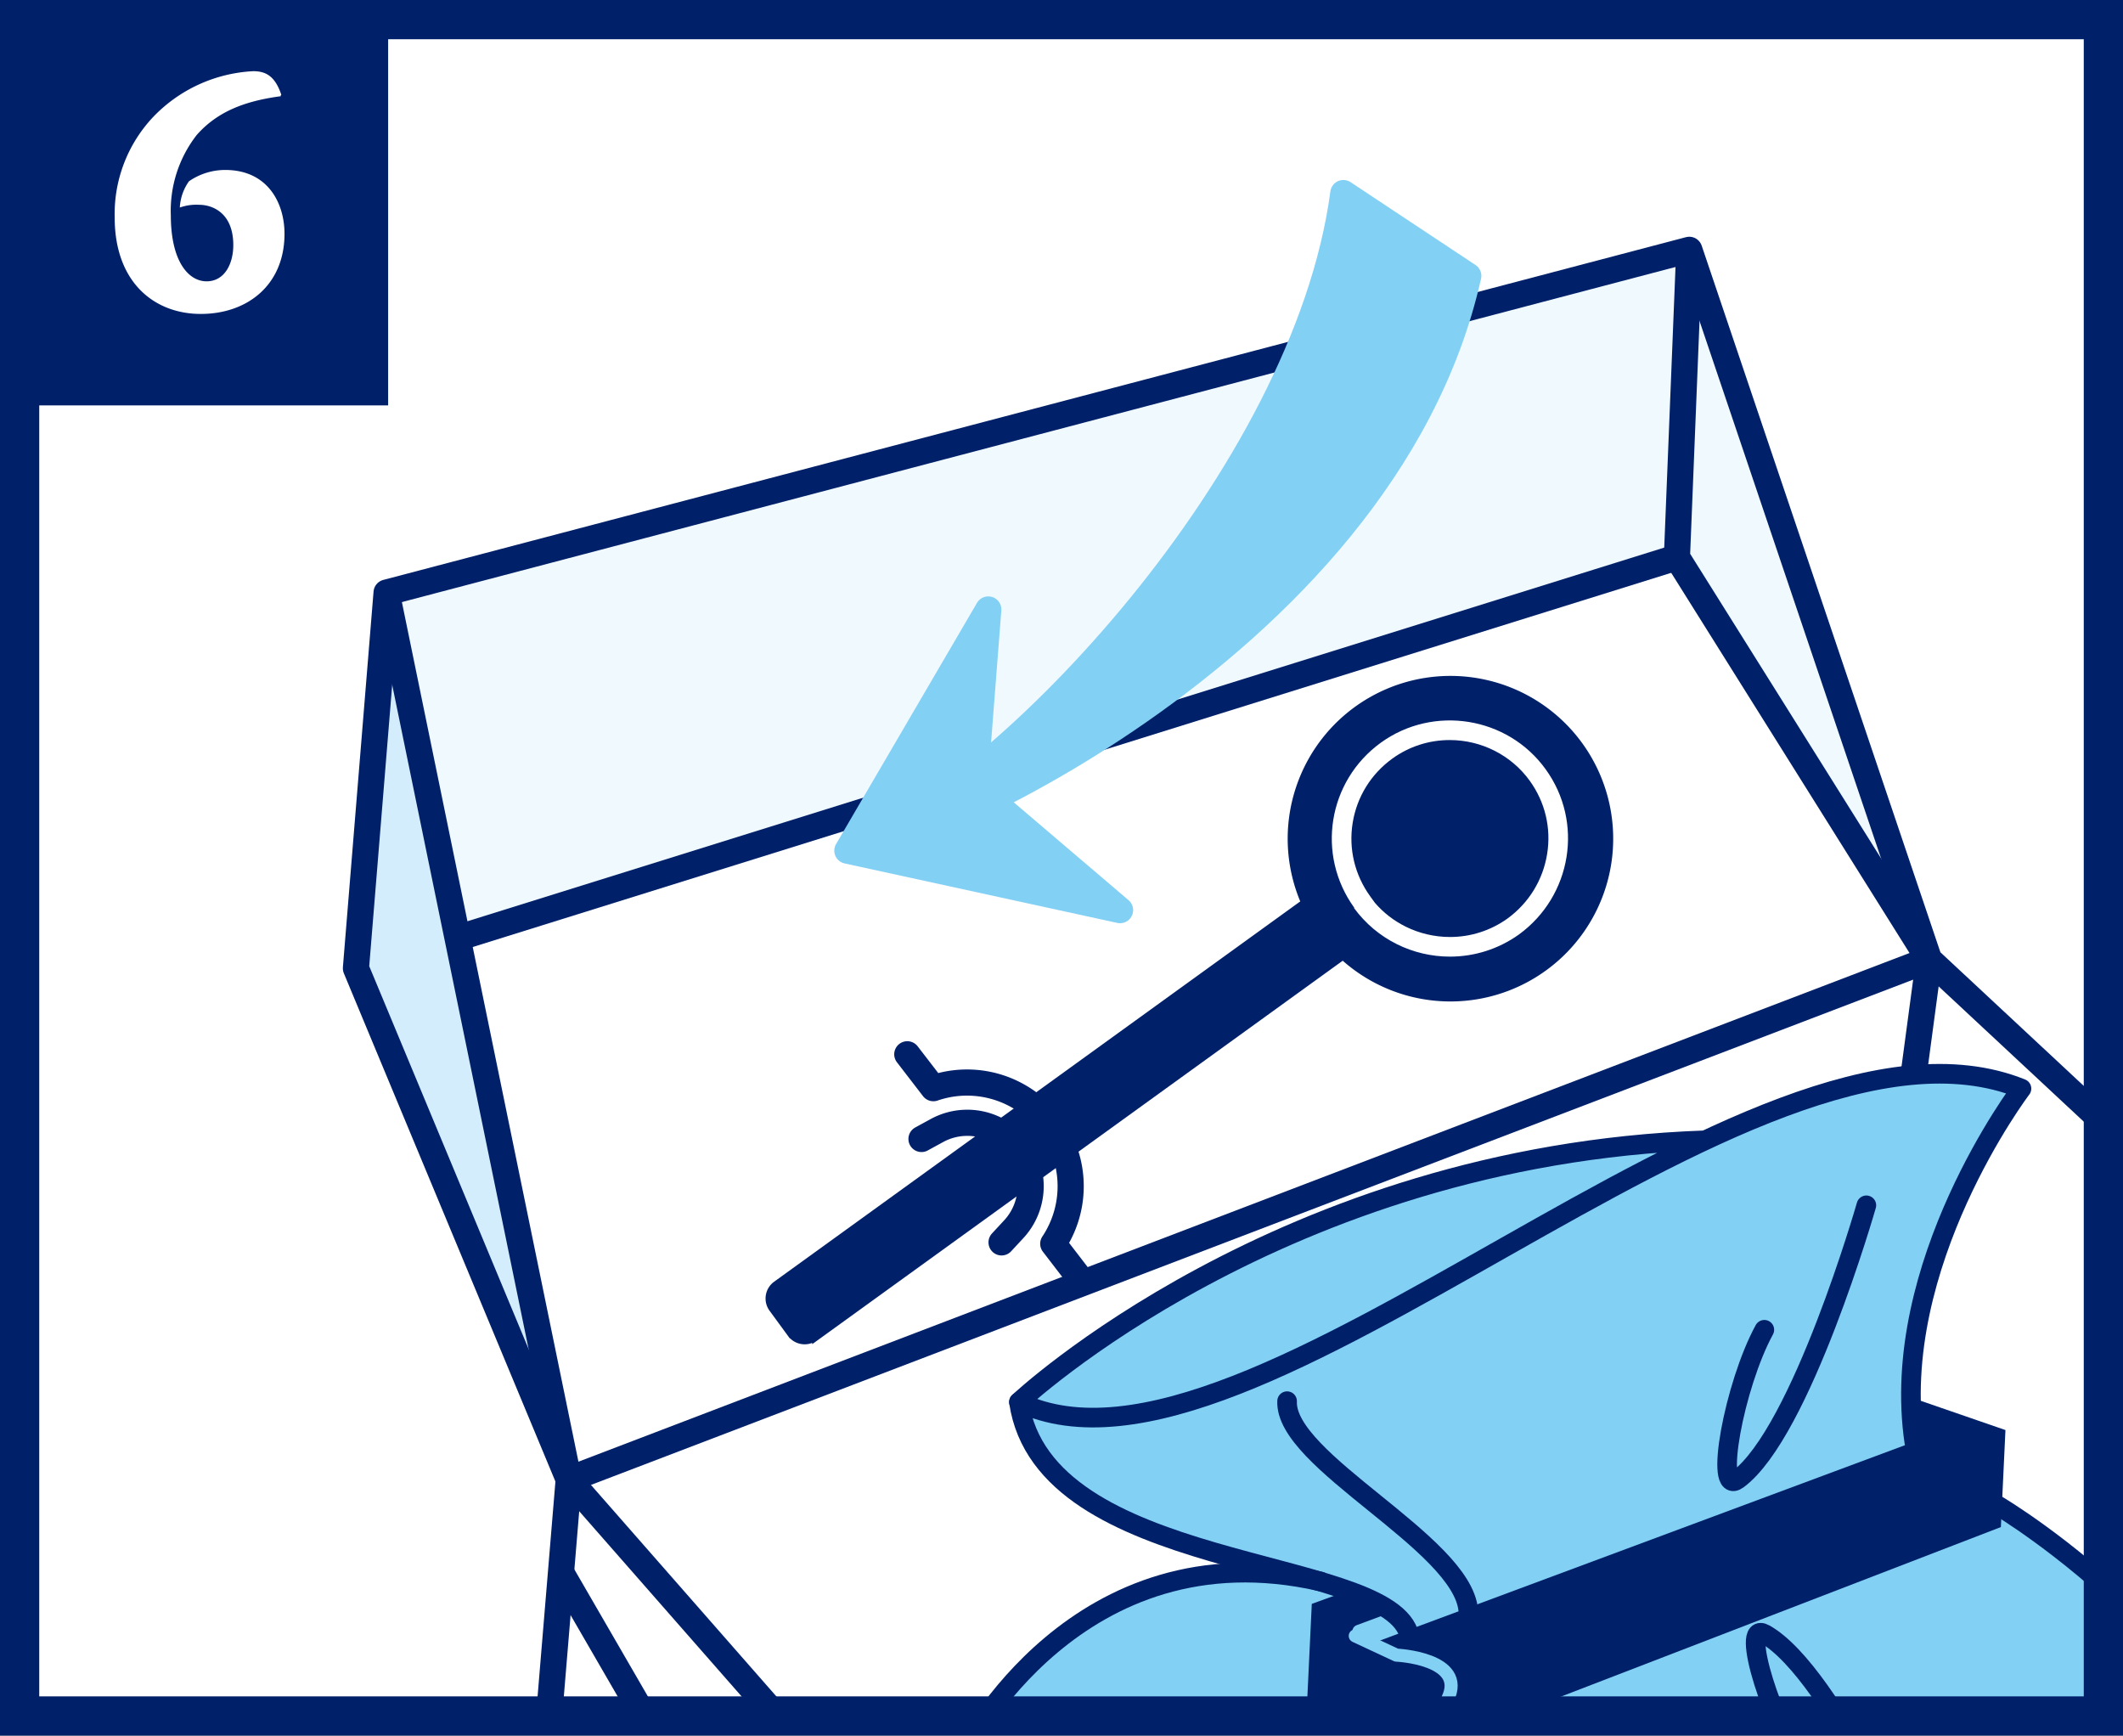 <?xml version="1.0" encoding="UTF-8"?>
<svg xmlns="http://www.w3.org/2000/svg" xmlns:xlink="http://www.w3.org/1999/xlink" width="162.308" height="132.674" viewBox="0 0 162.308 132.674">
  <rect x="0" y="0" width="162.308" height="132.674" fill="#808080" stroke="none"/>
  <defs>
    <clipPath id="clip-path">
      <rect id="Rechteck_29" data-name="Rechteck 29" width="159.308" height="129.674" fill="none"></rect>
    </clipPath>
    <clipPath id="clip-path-2">
      <path id="Pfad_120" data-name="Pfad 120" d="M19.6,45.81l5.877-8.85,13.5,15.077L36.5,55.185Z" transform="translate(-19.6 -36.96)" fill="none"></path>
    </clipPath>
  </defs>
  <g id="_06_Zuvbereitugn_FL" data-name="06_Zuvbereitugn_FL" transform="translate(0.686 1.08)">
    <g id="Ebene_2" data-name="Ebene 2" transform="translate(0.26 0.42)">
      <g id="artwork">
        <g id="Deckel-T85-RL-2020-11">
          <g id="Gruppe_44" data-name="Gruppe 44">
            <rect id="Rechteck_27" data-name="Rechteck 27" width="159.308" height="129.674" transform="translate(0.554)" fill="#fff" stroke="#002169" stroke-miterlimit="10" stroke-width="0.85"></rect>
            <rect id="Rechteck_28" data-name="Rechteck 28" width="28.728" height="28.728" transform="translate(0 0.761)" fill="#002169"></rect>
            <path id="Pfad_91" data-name="Pfad 91" d="M15.257,3.464C12.35,3.844,10.308,4.71,8.785,6.44a9.421,9.421,0,0,0-1.973,6.126c0,3.53,1.35,5.053,2.734,5.053s2.042-1.35,2.042-2.769c0-2.492-1.627-3.08-2.6-3.08a3.781,3.781,0,0,0-1.488.208A3.787,3.787,0,0,1,8.2,9.971a4.874,4.874,0,0,1,2.769-.865c3.253,0,4.534,2.527,4.534,4.88,0,3.911-2.838,6.126-6.4,6.126S2.52,17.689,2.52,12.74A10.805,10.805,0,0,1,5.462,5.056a11.385,11.385,0,0,1,7.649-3.5c.935,0,1.661.346,2.146,1.8l-.069.1Z" transform="translate(5.302 2.386)" fill="#fff"></path>
            <g id="Gruppe_43" data-name="Gruppe 43" transform="translate(0.554)" clip-path="url(#clip-path)">
              <g id="Gruppe_42" data-name="Gruppe 42" transform="translate(25.712 13.258)">
                <path id="Pfad_92" data-name="Pfad 92" d="M12.42,60.7,116.246,20.96l43.343,40.228L60.8,115.863Z" transform="translate(3.847 37.633)" fill="#f0f9fe"></path>
                <path id="Pfad_93" data-name="Pfad 93" d="M10.114,31.651l99.594-26.2,18.331,54.255,43.168,40.228-41.139,98.436-69.579,5.667-44.567-6.856,8.116-97.736L7.77,60.37Z" transform="translate(-7.77 -1.112)" fill="#fff"></path>
                <path id="Pfad_94" data-name="Pfad 94" d="M13.862,58.061l93.227-29.1,19.275,30.748L108.034,5.45,8.44,31.651Z" transform="translate(-6.096 -1.112)" fill="#f0f9fe"></path>
                <path id="Pfad_95" data-name="Pfad 95" d="M24.037,80.733,7.77,41.659,10.114,12.94Z" transform="translate(-7.77 17.598)" fill="#d4edfc"></path>
                <path id="Pfad_96" data-name="Pfad 96" d="M10.114,31.651l99.594-26.2,18.331,54.255,43.168,40.228-41.139,98.436-69.579,5.667-44.567-6.856,8.116-97.736L7.77,60.37Z" transform="translate(-7.77 -1.112)" fill="none" stroke="#002169" stroke-linejoin="round" stroke-width="2"></path>
                <path id="Pfad_97" data-name="Pfad 97" d="M108.034,5.45l-.945,23.507,19.275,30.748-104,39.738L8.44,31.651" transform="translate(-6.096 -1.112)" fill="none" stroke="#002169" stroke-linejoin="round" stroke-width="2"></path>
                <line id="Linie_52" data-name="Linie 52" x1="93.227" y2="29.104" transform="translate(7.766 27.845)" fill="none" stroke="#002169" stroke-linejoin="round" stroke-width="2"></line>
                <path id="Pfad_98" data-name="Pfad 98" d="M12.25,34.35,55,108.194,149.554,52.75" transform="translate(3.422 71.082)" fill="none" stroke="#002169" stroke-linejoin="round" stroke-width="2"></path>
                <line id="Linie_53" data-name="Linie 53" x1="9.2" y2="68.632" transform="translate(111.068 58.593)" fill="none" stroke="#002169" stroke-linecap="round" stroke-linejoin="round" stroke-width="2"></line>
                <path id="Pfad_99" data-name="Pfad 99" d="M20.346,65.28,60.715,36.106a12.238,12.238,0,1,0-3.008-4.2L17.338,61.082a1.381,1.381,0,0,0-.315,1.889l1.434,1.959a1.381,1.381,0,0,0,1.889.315Z" transform="translate(14.741 22.312)" fill="#002169" stroke="#002169" stroke-miterlimit="10" stroke-width="0.41"></path>
                <path id="Pfad_100" data-name="Pfad 100" d="M26.252,33.669l.875-.944a4.844,4.844,0,0,0-5.842-7.591l-1.154.63" transform="translate(23.108 46.542)" fill="none" stroke="#002169" stroke-linecap="round" stroke-linejoin="round" stroke-width="2"></path>
                <path id="Pfad_101" data-name="Pfad 101" d="M19.82,23.03l1.994,2.589a7.925,7.925,0,0,1,9.165,11.893l1.854,2.414" transform="translate(22.333 42.804)" fill="none" stroke="#002169" stroke-linecap="round" stroke-linejoin="round" stroke-width="2"></path>
                <path id="Pfad_102" data-name="Pfad 102" d="M55.856,4.21l9.55,6.332C58.829,39.785,20.559,55.422,18.74,54.127,29.829,49.93,52.952,25.968,55.856,4.21Z" transform="translate(19.635 -4.21)" fill="#83d0f5" stroke="#83d0f5" stroke-linecap="round" stroke-linejoin="round" stroke-width="2"></path>
                <path id="Pfad_103" data-name="Pfad 103" d="M29.284,13.31,18.51,31.745l20.849,4.547-11.124-9.48Z" transform="translate(19.061 18.522)" fill="#83d0f5" stroke="#83d0f5" stroke-linecap="round" stroke-linejoin="round" stroke-width="2"></path>
                <g id="Pfad_104" data-name="Pfad 104" transform="translate(45.509 24.579)" fill="none" stroke-miterlimit="10">
                  <path d="M30.821,30.061a40.208,40.208,0,1,1-.035,0Z" stroke="none"></path>
                  <path d="M 38.131 32.289 C 39.717 32.289 41.24 31.8 42.535 30.875 C 44.163 29.684 45.236 27.937 45.559 25.955 C 45.883 23.967 45.41 21.974 44.227 20.34 C 42.824 18.395 40.539 17.234 38.116 17.234 C 36.528 17.234 35.011 17.724 33.73 18.648 C 32.091 19.835 31.012 21.582 30.693 23.566 C 30.374 25.55 30.851 27.545 32.036 29.182 L 32.393 29.675 C 33.049 30.434 33.837 31.045 34.741 31.495 C 35.788 32.014 36.96 32.289 38.131 32.289 M 38.132 33.789 C 35.327 33.789 32.564 32.495 30.786 30.061 L 30.821 30.061 C 27.883 26.004 28.792 20.372 32.85 17.433 C 36.873 14.53 42.54 15.439 45.444 19.462 C 48.382 23.52 47.438 29.152 43.415 32.09 C 41.812 33.237 39.963 33.789 38.132 33.789 Z" stroke="none" fill="#fff"></path>
                </g>
                <path id="Pfad_105" data-name="Pfad 105" d="M40.607,38.7a28.6,28.6,0,0,0-18.54,10.879C18.674,54.166,36.48,78.408,36.48,78.408L52.326,101.18l16.546-6.366,53.1-29.454A56.816,56.816,0,0,0,98.643,34.4c-10.25-6.576-58.035,4.268-58.035,4.268Z" transform="translate(26.873 65.923)" fill="#83d0f5"></path>
                <g id="Gruppe_39" data-name="Gruppe 39" transform="translate(72.727 91.649)">
                  <g id="Gruppe_38" data-name="Gruppe 38" transform="translate(0)">
                    <path id="Pfad_106" data-name="Pfad 106" d="M28.87,52.628l.28-6.052L72.807,30.73l7.311,2.554-.28,5.912L35.1,56.441Z" transform="translate(-27.786 -29.611)" fill="#002169"></path>
                    <path id="Pfad_107" data-name="Pfad 107" d="M73.582,32.649l6.192,2.134-.21,4.443L35.941,56.051,30.694,52.8l.21-4.722L73.547,32.614m.035-2.2L28.91,46.606h0l-.35,7.346,7.276,4.513v-.1h0l45.756-17.63.35-7.416-8.4-2.9h0Z" transform="translate(-28.56 -30.41)" fill="#002169"></path>
                  </g>
                  <path id="Pfad_108" data-name="Pfad 108" d="M29.69,46.582,70.9,31.26l.91.42L30.635,47Z" transform="translate(-25.737 -28.287)" fill="none" stroke="#83d0f5" stroke-linecap="round" stroke-linejoin="round" stroke-width="1"></path>
                </g>
                <path id="Pfad_109" data-name="Pfad 109" d="M50.6,65.327c2.029-.909,40.019-13.642,40.019-13.642s-.979-4.967,2.1-15.5c1.539-5.247,6.192-11.509,6.192-11.509s-8.4-4.9-25.5,4.513c-15.567-.665-32.113,7-37.046,9.515A62.627,62.627,0,0,0,29.015,43.5c-2.1,1.539-6.752,5.142-6.752,5.142s-.315,2.728,4.408,6.856,14.483,5.7,14.483,5.7l7.276,1.784s2.2.595,2.2,2.309Z" transform="translate(28.426 43.743)" fill="#83d0f5"></path>
                <g id="Gruppe_40" data-name="Gruppe 40" transform="translate(46.561 67.323)">
                  <path id="Pfad_110" data-name="Pfad 110" d="M66.983,63.848C64.044,44.923,43.65,32.89,43.65,32.89" transform="translate(35.304 0.111)" fill="none" stroke="#002169" stroke-linecap="round" stroke-linejoin="round" stroke-width="1.5"></path>
                  <path id="Pfad_111" data-name="Pfad 111" d="M21.08,47.9S29.651,30.8,48.261,35.031" transform="translate(-21.08 3.777)" fill="none" stroke="#002169" stroke-linecap="round" stroke-linejoin="round" stroke-width="1.5"></path>
                  <path id="Pfad_112" data-name="Pfad 112" d="M42.488,46.862c-2.8-3.918-5.422-12.208-3.428-11.089,5.282,2.973,12.384,19.554,12.384,19.554" transform="translate(22.089 7.058)" fill="none" stroke="#002169" stroke-linecap="round" stroke-linejoin="round" stroke-width="1.5"></path>
                  <path id="Pfad_113" data-name="Pfad 113" d="M40.582,35.845c-2.309,4.233-3.883,12.8-2.029,11.439,4.862-3.6,9.83-20.953,9.83-20.953" transform="translate(20.532 -16.276)" fill="none" stroke="#002169" stroke-linecap="round" stroke-linejoin="round" stroke-width="1.5"></path>
                  <path id="Pfad_114" data-name="Pfad 114" d="M90.72,51.665C88.691,38.057,98.905,24.59,98.905,24.59,78.126,16.229,40.171,57.122,22.26,48.552c0,0,20.01-18.855,52.4-20.009" transform="translate(-18.132 -23.456)" fill="none" stroke="#002169" stroke-linecap="round" stroke-linejoin="round" stroke-width="1.5"></path>
                  <path id="Pfad_115" data-name="Pfad 115" d="M22.26,30.63c1.924,13.013,27.6,11.649,29.77,17.6" transform="translate(-18.132 -5.534)" fill="none" stroke="#002169" stroke-linecap="round" stroke-linejoin="round" stroke-width="1.5"></path>
                  <path id="Pfad_116" data-name="Pfad 116" d="M28.122,30.61c-.21,4.582,13.363,10.809,13.853,15.986" transform="translate(-3.494 -5.584)" fill="none" stroke="#002169" stroke-linecap="round" stroke-linejoin="round" stroke-width="1.5"></path>
                  <path id="Pfad_117" data-name="Pfad 117" d="M29.61,35.74l3.148,1.469s5.422.245,3.918,3.358l-.455,8.29s-.1-.28-.84-.28c-1.609-.07.14-3.568-4.723-4.478" transform="translate(0.23 7.231)" fill="#002169" stroke="#83d0f5" stroke-linecap="round" stroke-linejoin="round" stroke-width="1"></path>
                </g>
                <path id="Pfad_118" data-name="Pfad 118" d="M159.589,32.81,60.8,87.485,12.42,32.32" transform="translate(3.847 66.011)" fill="none" stroke="#002169" stroke-linejoin="round" stroke-width="2"></path>
                <g id="Gruppe_41" data-name="Gruppe 41" transform="translate(41.384 114.562)" clip-path="url(#clip-path-2)">
                  <path id="Pfad_119" data-name="Pfad 119" d="M37,50.357,25.945,42.486a3.335,3.335,0,0,0-5.772-3.253,3.326,3.326,0,0,0,4.932,4.408l11.089,7.871s.385.07.525-.1l.385-.525s.07-.385-.07-.525Z" transform="translate(-19.683 -34.756)" fill="none"></path>
                </g>
                <line id="Linie_54" data-name="Linie 54" y1="6.366" x2="4.233" transform="translate(41.384 117.045)" fill="#fff" stroke="#002169" stroke-linecap="round" stroke-linejoin="round" stroke-width="0.1"></line>
              </g>
            </g>
            <rect id="Rechteck_30" data-name="Rechteck 30" width="159.446" height="129.674" transform="translate(0.554 0.138)" fill="none"></rect>
            <rect id="Rechteck_31" data-name="Rechteck 31" width="159.308" height="129.674" transform="translate(0.554)" fill="none" stroke="#002169" stroke-miterlimit="10" stroke-width="3"></rect>
          </g>
        </g>
      </g>
    </g>
  </g>
</svg>
